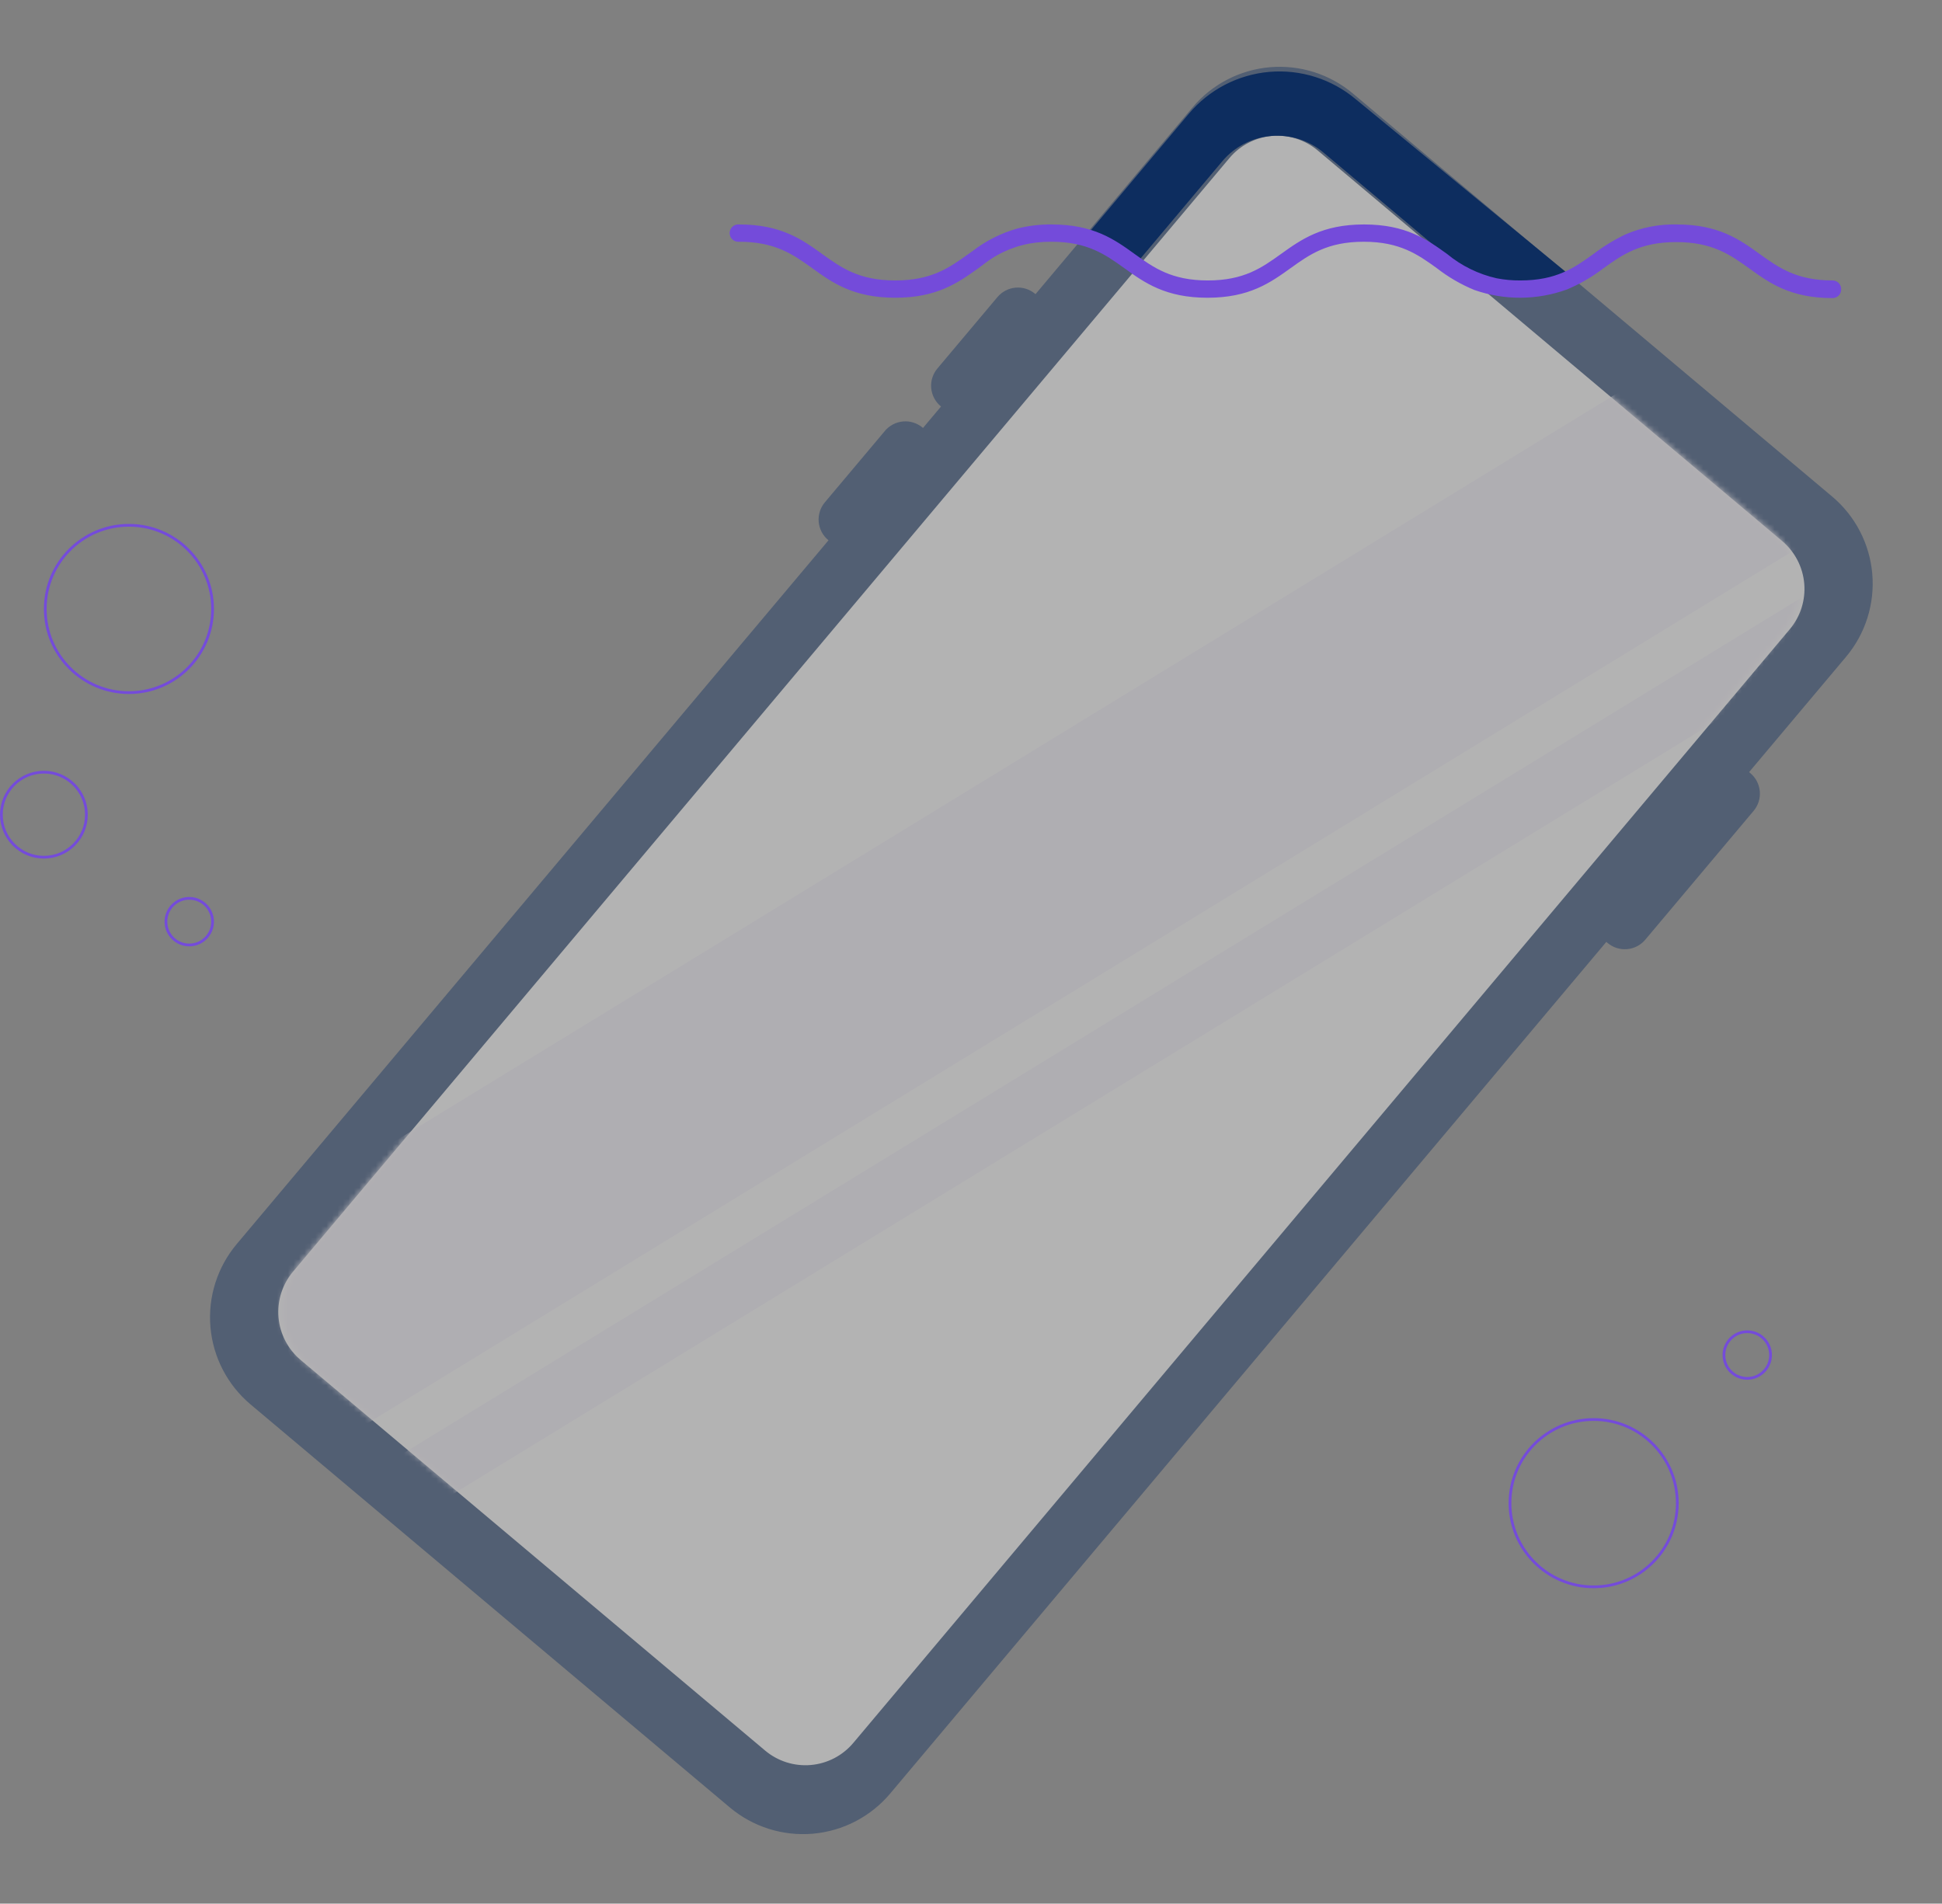 <svg width="354" height="347" viewBox="0 0 354 347" fill="none" xmlns="http://www.w3.org/2000/svg">
<rect x="0" y="0" width="354" height="347" fill="#808080" stroke="none"/>
<circle cx="23.5" cy="111" r="15.25" stroke="#744BDA" stroke-width="0.5"/>
<circle cx="290.5" cy="274" r="15.25" stroke="#744BDA" stroke-width="0.5"/>
<circle cx="8" cy="148.5" r="7.75" stroke="#744BDA" stroke-width="0.5"/>
<circle cx="34.5" cy="168" r="4.25" stroke="#744BDA" stroke-width="0.5"/>
<circle cx="318.5" cy="247" r="4.25" stroke="#744BDA" stroke-width="0.5"/>
<g opacity="0.4" clip-path="url(#clip0_1069_8454)">
<path d="M188.141 54.204L191.373 56.922L175.241 76.107L172.008 73.389C171.191 72.702 170.681 71.719 170.589 70.655C170.497 69.592 170.831 68.536 171.518 67.719L182.471 54.694C183.158 53.877 184.141 53.367 185.204 53.275C186.268 53.183 187.324 53.517 188.141 54.204Z" fill="#0D2D5F" stroke="#0D2D5F" stroke-width="1.691"/>
<path d="M161.958 79.087L161.959 79.087C162.299 78.681 162.715 78.347 163.184 78.103C163.653 77.859 164.166 77.71 164.693 77.664C165.22 77.619 165.75 77.677 166.255 77.837C166.759 77.996 167.227 78.253 167.631 78.594L170.864 81.312L154.731 100.496L151.499 97.778C150.682 97.091 150.171 96.108 150.079 95.045C149.987 93.981 150.322 92.925 151.009 92.108L161.958 79.087Z" fill="#0D2D5F" stroke="#0D2D5F" stroke-width="1.691"/>
<path d="M293.59 171.238L290.365 168.526L315.302 138.872L318.527 141.584C319.344 142.271 319.854 143.254 319.946 144.318C320.038 145.381 319.704 146.437 319.017 147.254L299.25 170.761C298.562 171.572 297.58 172.078 296.52 172.168C295.459 172.258 294.405 171.923 293.59 171.238Z" fill="#0D2D5F" stroke="#0D2D5F" stroke-width="1.691"/>
<path d="M218.032 20.12L218.032 20.119C219.714 18.119 221.773 16.469 224.093 15.264C226.412 14.06 228.946 13.324 231.55 13.098C234.153 12.873 236.776 13.163 239.268 13.951C241.76 14.74 244.072 16.011 246.072 17.693L333.43 91.154C335.43 92.836 337.079 94.896 338.283 97.215C339.488 99.535 340.223 102.069 340.448 104.673C340.673 107.277 340.382 109.899 339.593 112.391C338.804 114.882 337.532 117.194 335.85 119.194L161.618 326.386C158.221 330.425 153.359 332.95 148.101 333.405C142.842 333.86 137.619 332.208 133.579 328.812L46.221 255.352C42.182 251.954 39.658 247.091 39.205 241.833C38.751 236.574 40.404 231.351 43.801 227.311L218.032 20.12Z" fill="#0D2D5F" stroke="#0D2D5F" stroke-width="1.691"/>
<path d="M325.402 97.968L325.403 97.968C326.636 99.004 327.653 100.272 328.395 101.701C329.138 103.129 329.592 104.69 329.731 106.294C329.87 107.898 329.692 109.514 329.206 111.049C328.721 112.584 327.938 114.009 326.901 115.241L156.191 318.246C154.099 320.733 151.105 322.288 147.867 322.568C144.628 322.848 141.412 321.83 138.924 319.738L54.249 248.534C51.762 246.442 50.207 243.447 49.927 240.209C49.647 236.971 50.665 233.754 52.757 231.266L223.467 28.262C225.559 25.774 228.554 24.219 231.792 23.939C235.03 23.66 238.247 24.678 240.735 26.77L325.402 97.968Z" fill="white" stroke="#0D2D5F" stroke-width="1.691"/>
<mask id="mask0_1069_8454" style="mask-type:alpha" maskUnits="userSpaceOnUse" x="51" y="25" width="277" height="296">
<path d="M324.923 115.49L156.229 316.096C154.019 318.724 150.873 320.381 147.483 320.702C144.092 321.023 140.736 319.983 138.151 317.809L55.85 248.601C53.265 246.427 51.664 243.299 51.399 239.904C51.134 236.508 52.226 233.125 54.436 230.497L223.13 29.89C225.34 27.262 228.486 25.606 231.876 25.284C235.266 24.963 238.623 26.004 241.208 28.177L323.502 97.38C324.783 98.456 325.836 99.778 326.601 101.27C327.366 102.763 327.828 104.397 327.959 106.079C328.091 107.76 327.891 109.457 327.37 111.072C326.849 112.687 326.017 114.188 324.923 115.49Z" fill="white"/>
</mask>
<g mask="url(#mask0_1069_8454)">
<rect width="41.295" height="317.779" transform="matrix(0.489 0.872 -0.853 0.522 312.497 60.837)" fill="#F6F2FD"/>
<rect width="11.079" height="317.779" transform="matrix(0.489 0.872 -0.853 0.522 336.635 103.884)" fill="#F6F2FD"/>
</g>
</g>
<path d="M285.691 50.884L246.594 18.735C244.509 16.981 242.099 15.655 239.501 14.834C236.904 14.012 234.169 13.71 231.455 13.944C228.741 14.179 226.099 14.947 223.681 16.202C221.263 17.458 219.116 19.178 217.363 21.264L198.342 43.884" stroke="#0D2D5F" stroke-width="1.691"/>
<path d="M231.697 24.786C228.236 25.085 225.035 26.747 222.798 29.406L206.84 48.384L202.278 44.884L198.278 43.884L218.278 19.884C223.078 15.084 229.224 13.884 231.697 13.884C237.632 13.084 243.224 16.217 245.278 17.884L285.778 50.384L284.278 51.384L281.278 52.384L276.778 52.384L273.278 52.384L268.778 50.954L241.257 27.811C238.598 25.575 235.159 24.487 231.697 24.786Z" fill="#0D2D5F"/>
<path d="M335.621 52.754C335.623 52.962 335.583 53.169 335.504 53.362C335.425 53.554 335.309 53.73 335.162 53.877C335.014 54.024 334.839 54.141 334.646 54.219C334.454 54.298 334.247 54.338 334.039 54.337C326.383 54.337 322.555 51.593 318.88 48.939C315.435 46.463 312.168 44.128 305.558 44.128C298.948 44.128 295.682 46.463 292.236 48.939C290.205 50.49 287.984 51.777 285.627 52.767C280.17 54.748 274.194 54.775 268.719 52.843C266.279 51.834 263.987 50.499 261.906 48.875C258.46 46.4 255.194 44.065 248.584 44.065C241.974 44.065 238.707 46.4 235.262 48.875C231.562 51.529 227.734 54.273 220.103 54.273C212.472 54.273 208.619 51.529 204.944 48.875C201.486 46.4 198.232 44.065 191.622 44.065C190.74 44.063 189.858 44.11 188.981 44.205C185.59 44.582 182.364 45.864 179.64 47.918L178.364 48.875C174.651 51.529 170.823 54.273 163.192 54.273C155.562 54.273 151.708 51.529 148.046 48.875C144.588 46.4 141.334 44.065 134.724 44.065C134.505 44.084 134.285 44.058 134.077 43.988C133.868 43.918 133.677 43.805 133.515 43.657C133.353 43.508 133.223 43.328 133.134 43.127C133.046 42.926 133 42.708 133 42.489C133 42.269 133.046 42.051 133.134 41.85C133.223 41.649 133.353 41.469 133.515 41.321C133.677 41.172 133.868 41.06 134.077 40.989C134.285 40.919 134.505 40.893 134.724 40.913C142.38 40.913 146.209 43.656 149.883 46.31C153.329 48.786 156.582 51.121 163.192 51.121C169.802 51.121 173.069 48.786 176.514 46.31L177.292 45.762C179.725 43.88 182.498 42.485 185.459 41.653C187.495 41.141 189.587 40.892 191.686 40.913C199.342 40.913 203.17 43.656 206.845 46.31C210.29 48.786 213.557 51.121 220.167 51.121C226.777 51.121 230.03 48.786 233.488 46.31C237.189 43.656 241.017 40.913 248.648 40.913C256.278 40.913 260.132 43.656 263.807 46.31C266.422 48.468 269.508 49.98 272.815 50.725C274.236 50.999 275.681 51.132 277.128 51.121C283.751 51.121 287.005 48.786 290.45 46.31C292.273 44.916 294.236 43.714 296.307 42.725C299.246 41.461 302.423 40.843 305.622 40.913C313.278 40.913 317.106 43.656 320.781 46.31C324.226 48.786 327.493 51.121 334.103 51.121C334.31 51.127 334.514 51.175 334.703 51.261C334.891 51.347 335.061 51.469 335.203 51.621C335.344 51.773 335.453 51.951 335.525 52.146C335.597 52.34 335.63 52.547 335.621 52.754Z" fill="#744BDA"/>
<defs>
<clipPath id="clip0_1069_8454">
<rect width="165.774" height="312.21" fill="white" transform="translate(226.939 0.5) rotate(40.061)"/>
</clipPath>
</defs>
</svg>
